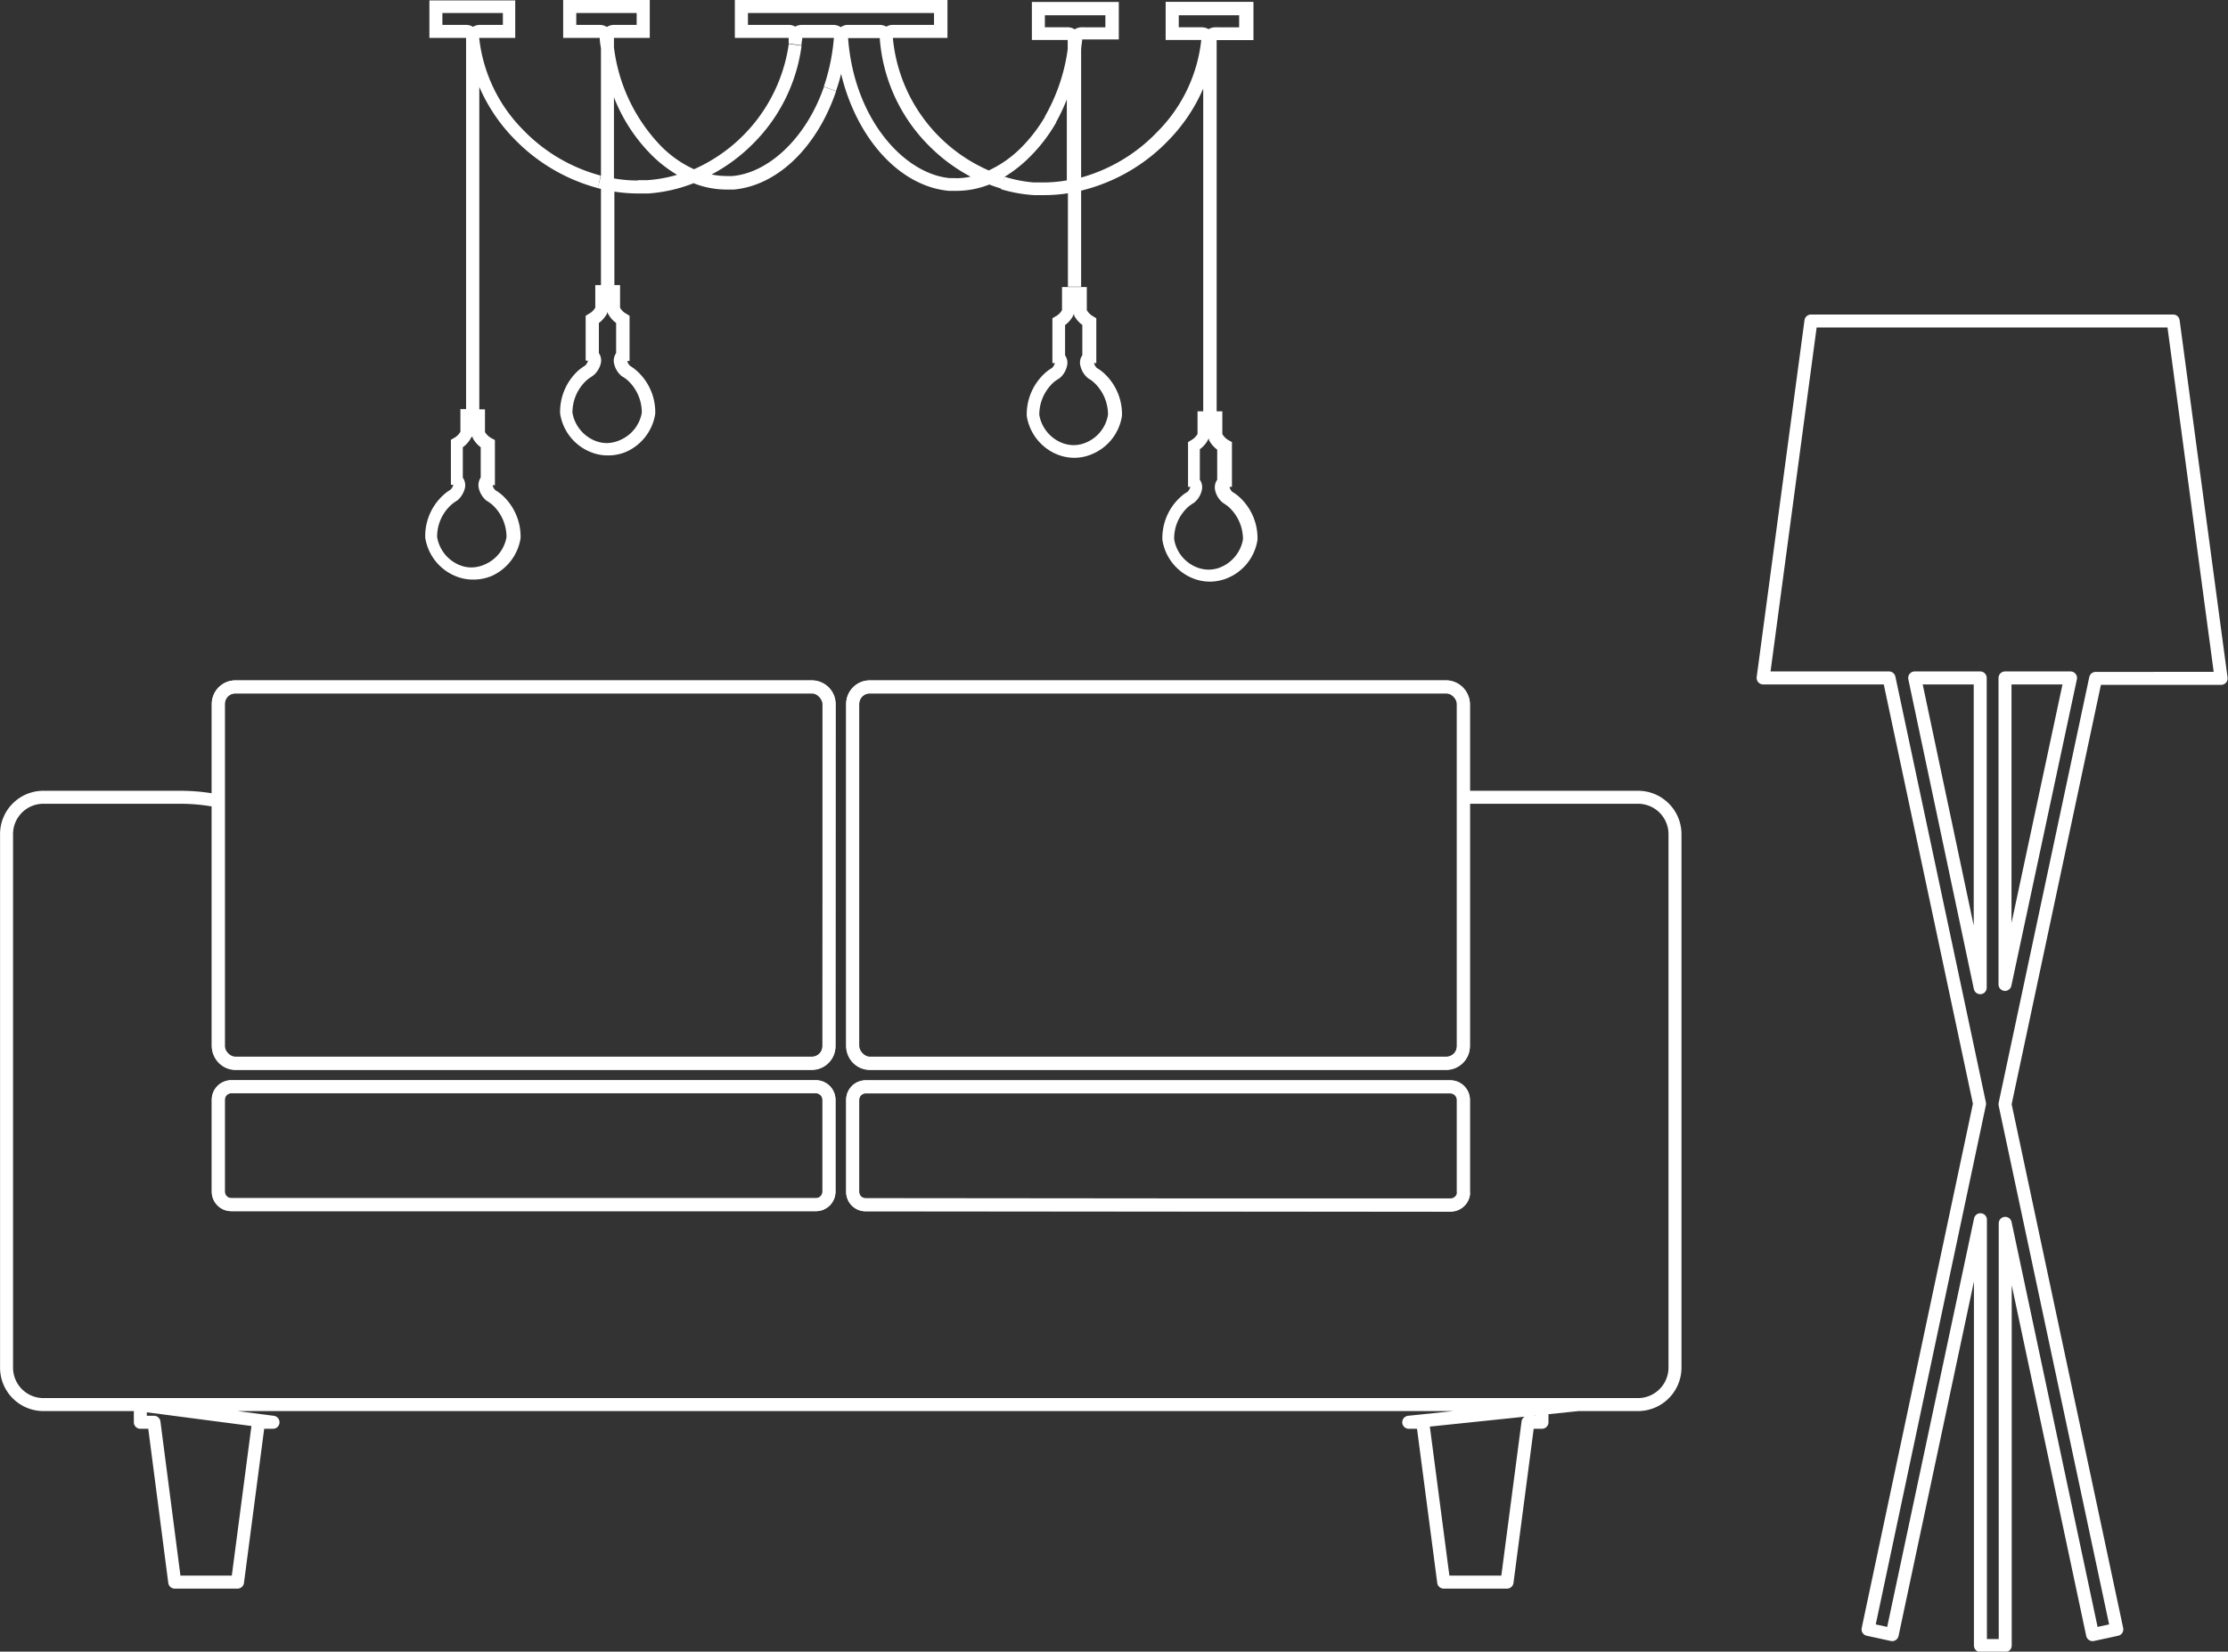 <?xml version="1.0" encoding="UTF-8"?> <svg xmlns="http://www.w3.org/2000/svg" viewBox="0 0 204.02 151.27"><rect x="0" y="0" width="204.02" height="151.27" fill="#333333" stroke="none"/> <defs> <style>.cls-1{fill:none;stroke:#fff;stroke-linecap:round;stroke-linejoin:round;stroke-width:1.19px;}.cls-2{fill:#fff;}</style> </defs> <g id="Слой_2" data-name="Слой 2"> <g id="Слой_2-2" data-name="Слой 2"> <path class="cls-1" d="M74.72,100.13H21.17A1.19,1.19,0,0,0,20,101.32v8.42a1.19,1.19,0,0,0,1.2,1.19H74.74a1.19,1.19,0,0,0,1.17-1.18v-8.43A1.2,1.2,0,0,0,74.72,100.13Z" transform="translate(0 -0.6)"></path> <rect class="cls-1" x="78.08" y="62.91" width="55.93" height="34.46" rx="1.57"></rect> <rect class="cls-1" x="19.98" y="62.91" width="55.93" height="34.46" rx="1.57"></rect> <path class="cls-1" d="M134,110a.91.91,0,0,0,0-.23v-8.43a1.2,1.2,0,0,0-1.19-1.19H79.27a1.19,1.19,0,0,0-1.19,1.19v8.43a1.18,1.18,0,0,0,1.16,1.18H132.8A1.19,1.19,0,0,0,134,110Z" transform="translate(0 -0.6)"></path> <path class="cls-1" d="M19.36,73.85a17.82,17.82,0,0,0-2.76-.23H4A3.37,3.37,0,0,0,.6,77v48.87A3.38,3.38,0,0,0,4,129.24h8.85v1.62H14.1L16,145.5h5.75l1.92-14.64H25l-12.38-1.62h131.9L129,130.86h1.28l1.92,14.64H138l1.92-14.64h1.28v-1.62H150a3.39,3.39,0,0,0,3.38-3.38V77A3.38,3.38,0,0,0,150,73.62H134.28M75.91,109.75a1.19,1.19,0,0,1-1.17,1.18H21.18a1.19,1.19,0,0,1-1.2-1.19v-8.42a1.19,1.19,0,0,1,1.19-1.19H74.72a1.2,1.2,0,0,1,1.19,1.19Zm0-13.35A1.57,1.57,0,0,1,74.34,98H21.54A1.57,1.57,0,0,1,20,96.4V65.07a1.56,1.56,0,0,1,1.56-1.56h52.8a1.56,1.56,0,0,1,1.57,1.56Zm2.17-31.33a1.56,1.56,0,0,1,1.56-1.56h52.8A1.57,1.57,0,0,1,134,65.07V96.4A1.58,1.58,0,0,1,132.44,98H79.64a1.57,1.57,0,0,1-1.56-1.57Zm1.16,45.86a1.18,1.18,0,0,1-1.16-1.18v-8.43a1.19,1.19,0,0,1,1.19-1.19h53.55a1.2,1.2,0,0,1,1.19,1.19v8.43a.91.91,0,0,1,0,.23,1.19,1.19,0,0,1-1.18,1Z" transform="translate(0 -0.6)"></path> <path class="cls-1" d="M183.6,62.69V90.76l6-28.07Zm-2.27,0h-6l6,28.37Zm-.06,39-8.29-39H161.45L165.83,30H199l4.39,32.73H191.9l-8.3,39v0l10.24,48.1-2.22.48-8-37.67v38.67h-2.27v-39l-8.08,38-2.21-.48Z" transform="translate(0 -0.6)"></path> <path class="cls-2" d="M98.36,29.39a1.17,1.17,0,0,1,0,.11,2.58,2.58,0,0,0,.75.86v2.77a1.18,1.18,0,0,0-.17,1,2.08,2.08,0,0,0,.68,1.1l.12.08a2.14,2.14,0,0,1,.39.28,4,4,0,0,1,1.33,3,3.34,3.34,0,0,1-2.19,2.61,2.88,2.88,0,0,1-.94.17,3,3,0,0,1-1.16-.24,3.38,3.38,0,0,1-2-2.53,4,4,0,0,1,1.33-3,3.24,3.24,0,0,1,.4-.28l.12-.08a2,2,0,0,0,.68-1.1,1.2,1.2,0,0,0-.17-1V30.37a2.5,2.5,0,0,0,.76-.9l0-.08m1.12-2.5H97.25V29a1.42,1.42,0,0,1-.58.57l-.3.18v4.1h.22a.85.85,0,0,1-.26.45,4.51,4.51,0,0,0-.55.39,5.12,5.12,0,0,0-1.76,4,4.58,4.58,0,0,0,2.69,3.49,4.28,4.28,0,0,0,1.67.35,4.05,4.05,0,0,0,1.36-.24,4.54,4.54,0,0,0,3-3.6,5.08,5.08,0,0,0-1.75-4,4.51,4.51,0,0,0-.55-.39.93.93,0,0,1-.26-.45h.21v-4.1l-.29-.18a1.49,1.49,0,0,1-.58-.57V26.89Z" transform="translate(0 -0.6)"></path> <path class="cls-2" d="M113.47,2v1.1H111.3a1.24,1.24,0,0,0-.63.17,1.21,1.21,0,0,0-.63-.17h-2.1V2h5.53M101.22,2v1.1H99.06a1.13,1.13,0,0,0-.65.19,1.1,1.1,0,0,0-.64-.19H95.68V2h5.54m9.49,38.8s0,.08,0,.11a2.59,2.59,0,0,0,.75.87v2.76a1.21,1.21,0,0,0-.18,1,2,2,0,0,0,.69,1.1l.12.08a4.73,4.73,0,0,1,.39.28,4,4,0,0,1,1.34,3,3.4,3.4,0,0,1-2.2,2.61,2.86,2.86,0,0,1-.94.16,3,3,0,0,1-1.16-.24,3.34,3.34,0,0,1-2-2.54,3.89,3.89,0,0,1,1.32-3,4.73,4.73,0,0,1,.39-.28.57.57,0,0,0,.16-.11,2,2,0,0,0,.65-1.06,1.18,1.18,0,0,0-.17-1V41.74a2.38,2.38,0,0,0,.73-.83.91.91,0,0,0,.07-.14m4-40h-7.93V4.26H110a14,14,0,0,1-4,8.39A15.3,15.3,0,0,1,99,16.86V5.21c0-.32.07-.63.1-1h3.35V.78H94.49V4.26h3.28v.86a16.93,16.93,0,0,1-2.08,6.13l1,.57a16.67,16.67,0,0,0,1-2.12v7.42a12.54,12.54,0,0,1-2.19.19c-.29,0-.57,0-.85,0A12.42,12.42,0,0,1,92,16.79l-.33,1.14a13.36,13.36,0,0,0,3,.54c.31,0,.62,0,.93,0a13.47,13.47,0,0,0,2.19-.17v8.56H99v-8.8a16.48,16.48,0,0,0,8-4.61,15.67,15.67,0,0,0,3.18-4.74V38.27h-.52v2.08a1.62,1.62,0,0,1-.59.57l-.28.17v4.1h.21a1,1,0,0,1-.26.46,3,3,0,0,0-.55.39,5.07,5.07,0,0,0-1.75,4,4.54,4.54,0,0,0,2.68,3.48,4.24,4.24,0,0,0,1.67.35,4.36,4.36,0,0,0,1.36-.23,4.53,4.53,0,0,0,3-3.6,5.1,5.1,0,0,0-1.75-4,4.21,4.21,0,0,0-.55-.39.85.85,0,0,1-.26-.46h.22v-4.1l-.3-.17a1.48,1.48,0,0,1-.58-.57V38.27h-.52v-34h3.37V.78Z" transform="translate(0 -0.6)"></path> <path class="cls-2" d="M85.53,1.79V2.88H81.76a1.15,1.15,0,0,0-.6.16,1.22,1.22,0,0,0-.6-.16h-2.9a1.13,1.13,0,0,0-.67.21,1.19,1.19,0,0,0-.68-.21H73.42a1.19,1.19,0,0,0-.6.16,1.15,1.15,0,0,0-.6-.16H68.49V1.79h17M86.72.6H67.29V4.07h4.93c0,.17,0,.34,0,.51l1.17.17c0-.22.06-.45.08-.68h2.89a18.45,18.45,0,0,1-.92,4.46l1.11.41c.18-.51.33-1,.47-1.58,1.4,5.85,5.3,10.29,9.87,10.72.23,0,.46,0,.7,0a8.21,8.21,0,0,0,3-.58c.39.15.78.28,1.17.4L92,16.79A12.22,12.22,0,0,0,94.27,15a14.71,14.71,0,0,0,2.46-3.21l-1-.57a14.09,14.09,0,0,1-2.25,2.93,10.29,10.29,0,0,1-2.94,2.06A14.72,14.72,0,0,1,81.76,4.07h5V.6Zm.81,16.31-.58,0c-4.13-.39-8.74-5.37-9.29-12.82h2.9A15.5,15.5,0,0,0,85.12,14a15.78,15.78,0,0,0,3.76,2.78,6.19,6.19,0,0,1-1.35.14Z" transform="translate(0 -0.6)"></path> <path class="cls-2" d="M58.3,1.79V2.88H56.22a1.21,1.21,0,0,0-.65.19,1.21,1.21,0,0,0-.65-.19H52.77V1.79H58.3M55.62,29.2a1.17,1.17,0,0,0,.05.11,2.47,2.47,0,0,0,.75.87v2.76a1.2,1.2,0,0,0-.18,1,2.08,2.08,0,0,0,.68,1.1.57.57,0,0,0,.13.08,3.89,3.89,0,0,1,.39.28,4,4,0,0,1,1.33,3,3.35,3.35,0,0,1-2,2.51,3.06,3.06,0,0,1-1.22.27,2.92,2.92,0,0,1-.92-.16,3.39,3.39,0,0,1-2.21-2.62,4,4,0,0,1,1.33-3,3.16,3.16,0,0,1,.39-.28l.16-.11A2.05,2.05,0,0,0,55,33.94a1.19,1.19,0,0,0-.16-1V30.18a2.64,2.64,0,0,0,.75-.87s0-.07,0-.11M59.5.6H51.57V4.07h3.35c0,.32.06.64.11.95V16.68l-.29,1.15.29.07v8.81h-.52v2.06a1.36,1.36,0,0,1-.59.57l-.29.18v4.11h.21a.89.89,0,0,1-.26.45c-.19.12-.37.25-.55.39a5.11,5.11,0,0,0-1.74,4,4.54,4.54,0,0,0,3,3.61,4.11,4.11,0,0,0,1.34.23A4.25,4.25,0,0,0,57.29,42,4.56,4.56,0,0,0,60,38.5a5.08,5.08,0,0,0-1.76-4,4.38,4.38,0,0,0-.54-.39.85.85,0,0,1-.26-.45h.21V29.52l-.29-.18a1.41,1.41,0,0,1-.58-.56V26.71h-.52V18.15a14.58,14.58,0,0,0,2.19.17c.31,0,.62,0,.92,0a14,14,0,0,0,4.14-.94,8.22,8.22,0,0,0,3,.58c.23,0,.47,0,.7,0,4.09-.39,7.65-4,9.35-9l-1.11-.41c-1.67,4.82-5.16,7.88-8.35,8.17a5.83,5.83,0,0,1-.59,0,6.88,6.88,0,0,1-1.35-.14,15.68,15.68,0,0,0,3.77-2.79,15.52,15.52,0,0,0,4.47-9l-1.17-.17a14.82,14.82,0,0,1-8.68,11.48A10.15,10.15,0,0,1,60.55,14a15.75,15.75,0,0,1-4.33-9.07V4.07H59.5V.6ZM58.41,17.13a12.46,12.46,0,0,1-2.19-.19V9.51a15.42,15.42,0,0,0,3.49,5.33A11.93,11.93,0,0,0,62,16.61a12.61,12.61,0,0,1-2.73.49q-.42,0-.84,0Z" transform="translate(0 -0.6)"></path> <path class="cls-2" d="M46.05,1.79V2.88H43.94a1.18,1.18,0,0,0-.63.18,1.13,1.13,0,0,0-.63-.18H40.51V1.79h5.54m-2.77,38.8,0,.11a2.49,2.49,0,0,0,.74.86v2.78a1.23,1.23,0,0,0-.17,1,2.08,2.08,0,0,0,.68,1.1l.13.08c.14.09.28.2.39.28a4,4,0,0,1,1.33,3,3.35,3.35,0,0,1-2,2.5,3,3,0,0,1-1.22.27,2.8,2.8,0,0,1-.93-.16,3.38,3.38,0,0,1-2.2-2.61,3.91,3.91,0,0,1,1.33-3,4.34,4.34,0,0,1,.39-.29l.16-.1a2.2,2.2,0,0,0,.65-1.06,1.18,1.18,0,0,0-.18-1V41.56a2.38,2.38,0,0,0,.78-.92l0,0m4-40H39.32V4.07h3.36v34h-.52v2.07a1.42,1.42,0,0,1-.58.57l-.29.17V45h.22a.94.94,0,0,1-.27.46,3.54,3.54,0,0,0-.54.39,5.07,5.07,0,0,0-1.76,4,4.56,4.56,0,0,0,3,3.6,4.11,4.11,0,0,0,1.34.23A4.25,4.25,0,0,0,45,53.36a4.56,4.56,0,0,0,2.67-3.47,5.13,5.13,0,0,0-1.75-4,5,5,0,0,0-.55-.39.85.85,0,0,1-.26-.46h.21V40.9L45,40.73a1.54,1.54,0,0,1-.59-.56V38.09h-.52V8.56a15.67,15.67,0,0,0,3.18,4.74,16.57,16.57,0,0,0,7.69,4.53L55,16.68a15.36,15.36,0,0,1-7.12-4.21,14.11,14.11,0,0,1-4-8.4h3.3V.6Z" transform="translate(0 -0.6)"></path> </g> </g> </svg> 